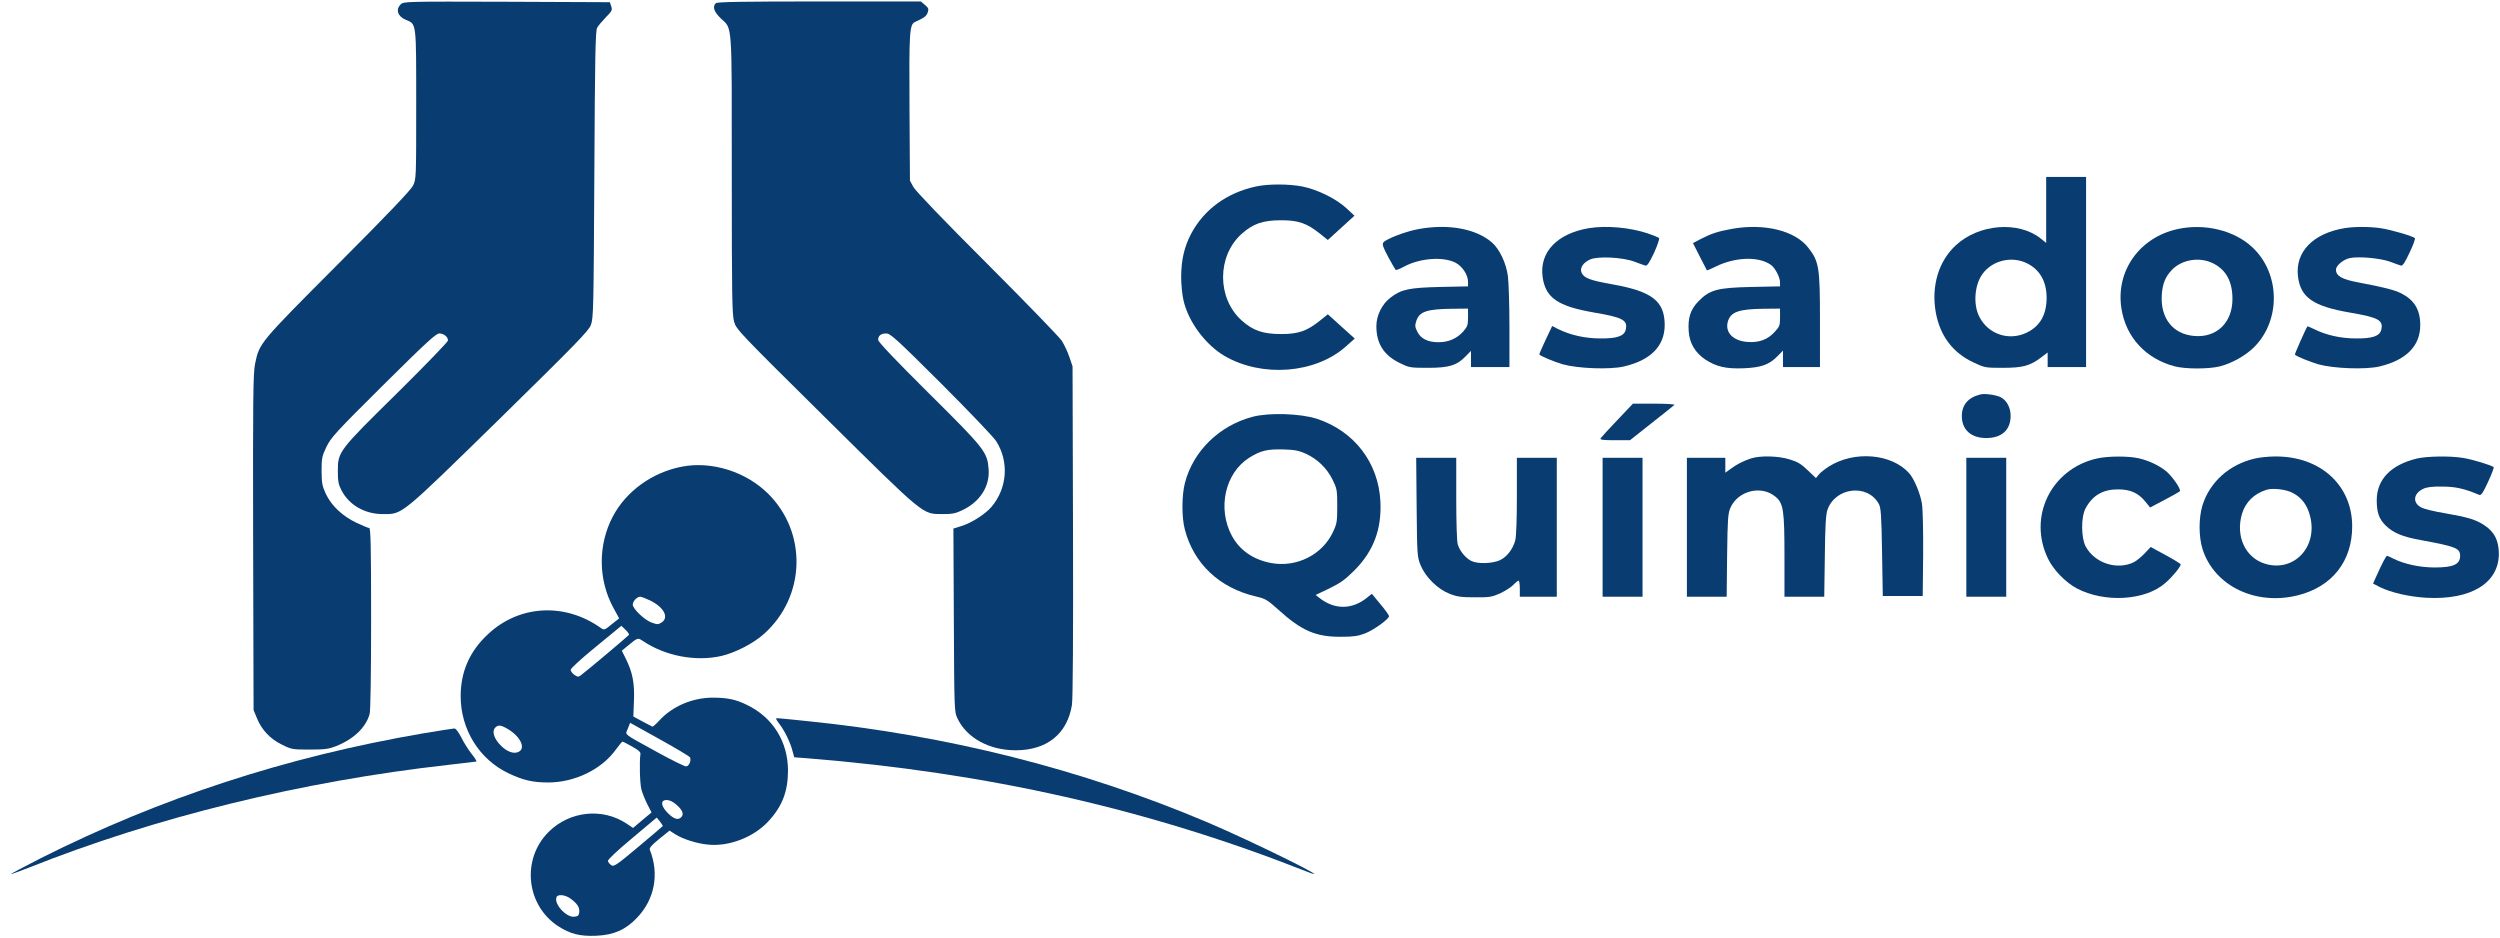 <svg width="168" height="63" viewBox="0 0 168 63" fill="none" xmlns="http://www.w3.org/2000/svg">
<g clip-path="url(#clip0_625_11454)">
<path d="M26.926 0.295C26.568 0.649 26.727 1.111 27.283 1.337C27.989 1.632 27.969 1.425 27.969 7.027C27.969 12.01 27.969 12.04 27.75 12.482C27.591 12.787 26.061 14.399 22.673 17.79C17.398 23.087 17.438 23.038 17.14 24.453C17.011 25.072 16.991 26.684 17.011 36.444L17.04 47.717L17.269 48.267C17.587 49.054 18.163 49.663 18.958 50.046C19.594 50.361 19.663 50.371 20.816 50.371C21.829 50.371 22.097 50.331 22.574 50.145C23.766 49.673 24.581 48.896 24.839 47.982C24.899 47.756 24.939 45.378 24.939 41.545C24.939 36.69 24.909 35.481 24.809 35.481C24.74 35.481 24.362 35.323 23.965 35.137C23.011 34.684 22.266 33.977 21.898 33.191C21.65 32.66 21.62 32.463 21.61 31.648C21.61 30.792 21.64 30.655 21.938 30.026C22.246 29.397 22.554 29.053 25.763 25.868C28.634 23.018 29.3 22.409 29.519 22.409C29.827 22.409 30.105 22.635 30.105 22.881C30.105 22.969 28.575 24.551 26.707 26.399C22.753 30.291 22.703 30.35 22.703 31.648C22.703 32.345 22.743 32.562 22.952 32.955C23.458 33.938 24.511 34.547 25.733 34.547C27.065 34.547 26.846 34.724 33.552 28.168C38.669 23.146 39.553 22.242 39.702 21.849C39.881 21.406 39.891 20.797 39.94 11.745C39.98 3.863 40.01 2.064 40.129 1.867C40.199 1.73 40.467 1.415 40.715 1.16C41.133 0.737 41.162 0.668 41.073 0.423L40.984 0.148L34.049 0.118C27.234 0.098 27.124 0.098 26.926 0.295Z" fill="#093C71"/>
<path d="M48.103 0.216C47.865 0.452 47.974 0.786 48.431 1.228C49.226 1.995 49.176 1.238 49.176 11.725C49.176 19.951 49.196 21.16 49.335 21.632C49.484 22.143 49.683 22.349 55.465 28.07C62.201 34.733 61.972 34.537 63.333 34.547C63.999 34.547 64.218 34.507 64.695 34.271C65.877 33.701 66.532 32.66 66.433 31.5C66.344 30.379 66.175 30.153 62.429 26.438C60.184 24.207 59.012 22.979 59.012 22.841C59.012 22.556 59.2 22.409 59.558 22.409C59.836 22.409 60.244 22.782 63.244 25.77C65.102 27.627 66.761 29.367 66.94 29.642C67.814 31.008 67.695 32.787 66.642 34.045C66.234 34.537 65.3 35.136 64.605 35.352L64.069 35.52L64.098 41.662C64.128 47.707 64.128 47.825 64.337 48.267C64.953 49.584 66.473 50.419 68.251 50.419C70.357 50.419 71.728 49.309 72.036 47.363C72.096 46.95 72.126 42.793 72.106 35.677L72.076 24.62L71.858 23.981C71.738 23.627 71.51 23.146 71.351 22.9C71.192 22.654 68.937 20.325 66.334 17.72C63.443 14.831 61.515 12.826 61.376 12.56L61.148 12.138L61.118 7.214C61.088 2.123 61.118 1.641 61.495 1.474C62.101 1.199 62.251 1.091 62.34 0.845C62.419 0.599 62.4 0.54 62.161 0.334L61.883 0.098H55.048C49.871 0.098 48.193 0.128 48.103 0.216Z" fill="#093C71"/>
<path d="M137.503 14.104V16.325L137.125 16.02C135.635 14.841 132.983 15.047 131.433 16.482C130.27 17.553 129.774 19.224 130.082 20.983C130.37 22.566 131.214 23.696 132.615 24.355C133.37 24.708 133.4 24.718 134.572 24.718C135.923 24.718 136.41 24.59 137.165 24.02L137.602 23.686V24.178V24.669H138.894H140.185V18.281V11.892H138.844H137.503V14.104ZM136.211 17.691C137.076 18.123 137.523 18.9 137.533 19.991C137.533 21.16 137.086 21.937 136.162 22.369C134.98 22.92 133.608 22.458 133.012 21.288C132.585 20.463 132.685 19.136 133.231 18.399C133.897 17.494 135.188 17.19 136.211 17.691Z" fill="#093C71"/>
<path d="M84.402 12.531C82.445 12.954 80.915 14.074 80.051 15.696C79.584 16.58 79.375 17.475 79.375 18.625C79.375 19.126 79.445 19.833 79.534 20.197C79.862 21.632 81.004 23.155 82.276 23.912C84.799 25.386 88.406 25.111 90.453 23.273L91.039 22.752L90.135 21.937L89.231 21.121L88.704 21.544C87.82 22.251 87.253 22.448 86.091 22.448C84.859 22.448 84.194 22.212 83.428 21.524C81.779 20.03 81.779 17.219 83.428 15.725C84.194 15.037 84.859 14.801 86.091 14.801C87.253 14.801 87.82 14.998 88.704 15.706L89.231 16.128L90.125 15.312L91.019 14.497L90.472 13.986C89.777 13.347 88.535 12.737 87.512 12.531C86.588 12.354 85.217 12.354 84.402 12.531Z" fill="#093C71"/>
<path d="M95.344 15.391C94.499 15.539 93.178 16.04 92.969 16.285C92.87 16.413 92.919 16.57 93.287 17.268C93.535 17.73 93.764 18.114 93.794 18.143C93.833 18.163 94.102 18.055 94.39 17.897C95.433 17.347 96.983 17.229 97.807 17.652C98.264 17.887 98.652 18.467 98.652 18.939V19.244L96.794 19.283C94.708 19.332 94.181 19.44 93.466 19.981C92.88 20.413 92.492 21.19 92.492 21.917C92.492 23.087 92.989 23.873 94.062 24.394C94.708 24.708 94.757 24.718 95.969 24.718C97.39 24.718 97.917 24.551 98.513 23.922L98.851 23.578V24.119V24.669H100.142H101.434V21.986C101.434 20.521 101.384 18.979 101.334 18.576C101.215 17.681 100.778 16.757 100.271 16.305C99.198 15.371 97.35 15.027 95.344 15.391ZM98.652 21.328C98.652 21.848 98.612 21.947 98.334 22.271C97.907 22.753 97.34 22.998 96.665 22.998C95.95 22.998 95.473 22.762 95.244 22.291C95.085 21.976 95.075 21.868 95.175 21.573C95.383 20.934 95.87 20.767 97.638 20.748L98.652 20.738V21.328Z" fill="#093C71"/>
<path d="M106.781 15.332C104.645 15.686 103.443 16.944 103.661 18.595C103.85 20.01 104.675 20.58 107.129 21.003C109.076 21.337 109.404 21.514 109.245 22.173C109.136 22.585 108.659 22.753 107.546 22.743C106.513 22.743 105.519 22.517 104.685 22.104L104.307 21.907L103.86 22.851C103.612 23.372 103.423 23.814 103.443 23.824C103.592 23.961 104.426 24.305 105.022 24.482C106.046 24.767 108.172 24.846 109.116 24.63C110.934 24.207 111.868 23.254 111.868 21.829C111.858 20.236 111.023 19.588 108.4 19.116C106.851 18.841 106.453 18.693 106.284 18.33C106.135 18.015 106.394 17.632 106.88 17.425C107.417 17.209 109.046 17.288 109.831 17.583C110.159 17.71 110.497 17.828 110.576 17.848C110.685 17.887 110.844 17.642 111.152 16.993C111.381 16.482 111.53 16.04 111.49 16C111.44 15.951 111.083 15.804 110.705 15.676C109.503 15.283 107.943 15.145 106.781 15.332Z" fill="#093C71"/>
<path d="M116.381 15.381C115.457 15.548 115.03 15.686 114.334 16.04L113.768 16.335L114.225 17.239C114.473 17.73 114.692 18.143 114.702 18.163C114.722 18.182 114.97 18.074 115.268 17.927C116.589 17.268 118.179 17.209 119.004 17.799C119.292 18.006 119.619 18.634 119.619 18.979V19.244L117.712 19.283C115.417 19.332 114.9 19.47 114.145 20.236C113.599 20.797 113.42 21.347 113.48 22.251C113.529 23.047 113.907 23.696 114.592 24.158C115.328 24.64 115.993 24.797 117.175 24.748C118.348 24.699 118.884 24.512 119.451 23.932L119.818 23.558V24.109V24.669H121.06H122.302V21.534C122.302 17.976 122.242 17.583 121.527 16.659C120.643 15.499 118.566 14.988 116.381 15.381ZM119.619 21.328C119.619 21.868 119.59 21.947 119.262 22.3C118.795 22.821 118.209 23.038 117.434 22.979C116.47 22.91 115.924 22.35 116.103 21.642C116.281 20.964 116.818 20.767 118.556 20.748L119.619 20.738V21.328Z" fill="#093C71"/>
<path d="M146.345 15.391C143.782 15.942 142.162 18.212 142.56 20.728C142.858 22.664 144.199 24.109 146.146 24.62C146.862 24.807 148.431 24.807 149.176 24.62C150.001 24.404 150.875 23.913 151.462 23.343C153.29 21.524 153.24 18.369 151.352 16.61C150.14 15.48 148.163 14.998 146.345 15.391ZM148.729 17.701C149.594 18.134 150.021 18.92 150.021 20.089C150.021 21.691 148.948 22.713 147.438 22.576C146.007 22.448 145.173 21.377 145.272 19.814C145.322 19.067 145.51 18.605 145.938 18.153C146.603 17.436 147.825 17.239 148.729 17.701Z" fill="#093C71"/>
<path d="M157.554 15.332C155.428 15.686 154.226 16.934 154.424 18.575C154.593 19.991 155.448 20.58 157.902 21.003C159.849 21.337 160.177 21.514 160.018 22.173C159.908 22.585 159.432 22.753 158.319 22.743C157.286 22.743 156.292 22.517 155.458 22.094C155.239 21.986 155.06 21.917 155.05 21.937C154.951 22.094 154.186 23.804 154.216 23.834C154.375 23.971 155.209 24.305 155.795 24.482C156.819 24.767 158.945 24.846 159.889 24.63C161.687 24.207 162.641 23.254 162.641 21.848C162.641 20.816 162.243 20.158 161.349 19.706C160.882 19.48 160.236 19.313 158.478 18.978C157.375 18.772 156.978 18.546 156.978 18.123C156.978 17.838 157.484 17.425 157.931 17.337C158.557 17.219 159.968 17.357 160.604 17.583C160.932 17.71 161.27 17.828 161.349 17.848C161.458 17.878 161.617 17.632 161.915 16.993C162.154 16.502 162.313 16.059 162.283 16.01C162.203 15.883 160.693 15.44 159.968 15.332C159.203 15.224 158.219 15.224 157.554 15.332Z" fill="#093C71"/>
<path d="M133.078 26.507C132.253 26.714 131.836 27.205 131.836 27.962C131.836 28.876 132.452 29.436 133.475 29.436C134.518 29.436 135.114 28.895 135.114 27.942C135.114 27.392 134.856 26.91 134.449 26.694C134.131 26.537 133.376 26.428 133.078 26.507Z" fill="#093C71"/>
<path d="M108.68 28.236C108.104 28.836 107.597 29.396 107.558 29.455C107.508 29.553 107.717 29.583 108.511 29.583H109.535L110.975 28.443C111.77 27.824 112.456 27.264 112.515 27.214C112.565 27.165 112.048 27.126 111.174 27.126H109.733L108.68 28.236Z" fill="#093C71"/>
<path d="M84.17 28.01C81.935 28.6 80.186 30.31 79.63 32.443C79.411 33.269 79.401 34.753 79.62 35.578C80.216 37.878 81.945 39.51 84.389 40.08C85.054 40.237 85.164 40.306 85.919 40.984C87.469 42.389 88.432 42.802 90.111 42.792C90.956 42.792 91.264 42.743 91.731 42.566C92.327 42.33 93.34 41.603 93.34 41.407C93.34 41.338 93.082 40.974 92.764 40.601L92.188 39.903L91.82 40.198C90.856 40.954 89.724 40.974 88.74 40.237L88.412 39.981L89.336 39.539C90.082 39.175 90.399 38.949 91.005 38.34C92.297 37.053 92.853 35.568 92.764 33.711C92.635 31.087 91.005 28.964 88.482 28.138C87.369 27.784 85.263 27.716 84.17 28.01ZM87.747 30.487C88.532 30.851 89.157 31.45 89.545 32.227C89.843 32.836 89.863 32.925 89.863 34.006C89.863 35.047 89.843 35.185 89.575 35.755C88.859 37.279 87.141 38.144 85.442 37.839C84.24 37.623 83.306 36.984 82.779 36.001C81.796 34.163 82.322 31.794 83.942 30.762C84.707 30.281 85.164 30.173 86.237 30.202C87.012 30.222 87.28 30.281 87.747 30.487Z" fill="#093C71"/>
<path d="M117.681 30.802C117.184 30.959 116.678 31.215 116.27 31.529L115.942 31.765V31.264V30.763H114.651H113.359V35.431V40.1H114.691H116.032L116.062 37.318C116.092 34.891 116.121 34.498 116.28 34.134C116.787 32.974 118.357 32.581 119.31 33.377C119.847 33.819 119.916 34.291 119.916 37.367V40.1H121.248H122.589L122.629 37.367C122.649 35.353 122.698 34.547 122.808 34.252C123.344 32.738 125.5 32.493 126.255 33.859C126.394 34.104 126.434 34.606 126.474 37.102L126.523 40.051H127.864H129.206L129.235 37.299C129.245 35.697 129.216 34.262 129.156 33.859C129.047 33.171 128.629 32.168 128.292 31.795C127.109 30.478 124.596 30.271 122.897 31.352C122.619 31.529 122.311 31.775 122.211 31.903L122.033 32.129L121.476 31.598C121.039 31.176 120.791 31.028 120.264 30.871C119.499 30.635 118.307 30.605 117.681 30.802Z" fill="#093C71"/>
<path d="M140.861 30.822C137.811 31.549 136.271 34.743 137.622 37.534C137.989 38.301 138.804 39.136 139.559 39.539C141.427 40.522 144.159 40.365 145.5 39.185C145.967 38.792 146.543 38.085 146.543 37.928C146.543 37.888 146.086 37.603 145.54 37.308L144.527 36.758L144.119 37.19C143.901 37.426 143.573 37.682 143.414 37.77C142.281 38.34 140.761 37.849 140.155 36.719C139.847 36.139 139.837 34.723 140.155 34.153C140.622 33.288 141.318 32.886 142.321 32.886C143.156 32.886 143.692 33.121 144.169 33.711L144.487 34.104L145.441 33.603C145.967 33.328 146.434 33.062 146.484 33.013C146.603 32.905 145.957 31.971 145.53 31.637C145.053 31.264 144.447 30.979 143.791 30.812C143.096 30.635 141.626 30.635 140.861 30.822Z" fill="#093C71"/>
<path d="M151.49 30.822C149.801 31.225 148.509 32.384 148.013 33.937C147.744 34.802 147.744 36.07 148.022 36.935C148.827 39.392 151.599 40.719 154.43 40.001C156.725 39.422 158.067 37.711 158.067 35.372C158.067 32.601 155.921 30.655 152.901 30.674C152.434 30.674 151.798 30.743 151.49 30.822ZM154.103 33.141C154.689 33.456 155.056 33.957 155.235 34.675C155.772 36.729 154.182 38.449 152.255 37.898C150.894 37.505 150.208 36.05 150.665 34.517C150.904 33.741 151.47 33.181 152.304 32.915C152.732 32.778 153.656 32.886 154.103 33.141Z" fill="#093C71"/>
<path d="M162.419 30.812C160.671 31.235 159.717 32.217 159.717 33.613C159.717 34.429 159.866 34.871 160.313 35.313C160.82 35.805 161.436 36.07 162.638 36.286C165.042 36.729 165.32 36.837 165.32 37.358C165.32 37.928 164.863 38.134 163.602 38.134C162.628 38.134 161.565 37.908 160.84 37.544C160.631 37.436 160.432 37.348 160.413 37.348C160.343 37.348 160.065 37.888 159.717 38.665L159.469 39.215L159.946 39.461C160.691 39.825 161.893 40.1 163.035 40.169C166.046 40.336 167.933 39.186 167.923 37.191C167.913 36.326 167.625 35.746 166.97 35.313C166.393 34.92 165.867 34.763 164.297 34.488C163.631 34.38 162.936 34.212 162.757 34.124C162.111 33.829 162.151 33.181 162.827 32.856C163.095 32.728 163.423 32.689 164.128 32.699C165.012 32.699 165.609 32.837 166.612 33.259C166.731 33.308 166.87 33.102 167.198 32.385C167.437 31.864 167.605 31.421 167.576 31.392C167.456 31.274 166.115 30.861 165.519 30.773C164.635 30.625 163.105 30.655 162.419 30.812Z" fill="#093C71"/>
<path d="M95.198 34.075C95.228 37.318 95.237 37.417 95.466 37.987C95.794 38.783 96.609 39.589 97.413 39.903C97.91 40.1 98.198 40.139 99.102 40.139C100.096 40.149 100.245 40.119 100.811 39.874C101.139 39.716 101.546 39.461 101.695 39.304C101.844 39.146 102.003 39.019 102.053 39.019C102.093 39.019 102.132 39.264 102.132 39.559V40.1H103.374H104.616V35.431V30.763H103.275H101.934V33.338C101.934 34.871 101.894 36.08 101.824 36.316C101.665 36.906 101.268 37.417 100.801 37.643C100.294 37.879 99.281 37.908 98.864 37.692C98.476 37.495 98.089 37.014 97.96 36.581C97.9 36.375 97.86 35.068 97.86 33.485V30.763H96.509H95.168L95.198 34.075Z" fill="#093C71"/>
<path d="M107.695 35.431V40.1H109.037H110.378V35.431V30.763H109.037H107.695V35.431Z" fill="#093C71"/>
<path d="M132.137 35.431V40.1H133.478H134.819V35.431V30.763H133.478H132.137V35.431Z" fill="#093C71"/>
<path d="M45.81 31.362C43.833 31.746 42.084 33.004 41.19 34.694C40.177 36.601 40.187 38.95 41.22 40.847L41.607 41.554L41.101 41.957C40.634 42.341 40.594 42.35 40.395 42.213C37.981 40.483 34.911 40.64 32.805 42.606C31.563 43.756 30.957 45.132 30.957 46.783C30.957 49.024 32.209 51.039 34.186 51.972C35.169 52.434 35.795 52.582 36.839 52.582C38.617 52.582 40.425 51.707 41.379 50.38C41.597 50.085 41.796 49.84 41.826 49.84C41.856 49.83 42.144 49.977 42.472 50.164C42.909 50.41 43.058 50.538 43.038 50.675C42.959 51.186 42.998 52.68 43.108 53.073C43.177 53.319 43.356 53.761 43.505 54.056L43.783 54.597L43.157 55.117L42.541 55.639L42.104 55.344C40.485 54.272 38.289 54.498 36.878 55.894C35.04 57.712 35.338 60.798 37.484 62.224C38.319 62.764 38.965 62.931 40.077 62.882C41.24 62.833 42.044 62.479 42.809 61.673C43.992 60.435 44.32 58.734 43.664 57.093C43.624 56.985 43.803 56.779 44.3 56.376L44.995 55.815L45.373 56.061C45.889 56.385 46.823 56.69 47.598 56.759C48.989 56.897 50.628 56.267 51.612 55.216C52.556 54.213 52.953 53.191 52.953 51.786C52.953 49.849 51.94 48.218 50.221 47.383C49.446 46.999 48.91 46.891 47.926 46.881C46.525 46.881 45.174 47.461 44.28 48.444C44.071 48.67 43.873 48.847 43.833 48.827C43.793 48.808 43.495 48.651 43.157 48.474L42.561 48.149L42.601 47.098C42.651 45.918 42.511 45.181 42.054 44.267L41.786 43.726L42.084 43.481C42.869 42.832 42.849 42.842 43.177 43.058C44.707 44.09 46.744 44.473 48.482 44.08C49.416 43.864 50.648 43.225 51.344 42.596C54.145 40.09 54.264 35.795 51.612 33.171C50.112 31.687 47.807 30.969 45.81 31.362ZM43.694 40.355C44.618 40.807 44.975 41.495 44.459 41.83C44.22 41.977 44.181 41.977 43.773 41.83C43.296 41.653 42.521 40.906 42.521 40.63C42.521 40.404 42.809 40.1 43.018 40.1C43.108 40.1 43.406 40.218 43.694 40.355ZM42.263 42.665C42.223 42.734 39.491 45.034 39.024 45.387C38.885 45.496 38.816 45.496 38.607 45.358C38.468 45.26 38.349 45.112 38.349 45.014C38.349 44.916 39.044 44.277 40.057 43.451L41.756 42.056L42.035 42.321C42.194 42.468 42.293 42.626 42.263 42.665ZM46.376 50.901C46.456 51.147 46.297 51.501 46.098 51.501C45.999 51.501 45.134 51.078 44.19 50.557C41.766 49.221 42.015 49.417 42.194 48.955L42.343 48.572L44.34 49.682C45.442 50.292 46.356 50.842 46.376 50.901ZM34.196 49.034C34.991 49.535 35.328 50.282 34.861 50.518C34.553 50.685 34.096 50.538 33.669 50.115C33.212 49.663 33.043 49.171 33.262 48.916C33.471 48.68 33.669 48.709 34.196 49.034ZM45.442 54.066C45.85 54.41 45.969 54.695 45.8 54.892C45.591 55.137 45.303 55.059 44.896 54.656C44.399 54.164 44.359 53.761 44.806 53.761C44.985 53.761 45.224 53.869 45.442 54.066ZM44.538 55.511C44.528 55.53 43.793 56.159 42.899 56.906C41.419 58.145 41.26 58.253 41.081 58.145C40.971 58.066 40.872 57.948 40.852 57.86C40.832 57.771 41.458 57.181 42.482 56.326L44.131 54.941L44.349 55.206C44.459 55.353 44.548 55.491 44.538 55.511ZM38.339 60.386C38.796 60.72 38.965 60.985 38.925 61.309C38.905 61.526 38.836 61.585 38.577 61.604C38.051 61.653 37.216 60.749 37.395 60.297C37.474 60.071 37.971 60.12 38.339 60.386Z" fill="#093C71"/>
<path d="M52.16 48.316C52.16 48.346 52.269 48.513 52.398 48.68C52.736 49.122 53.123 49.928 53.252 50.449L53.372 50.891L54.176 50.95C66.367 51.923 77.176 54.37 87.806 58.567C90.071 59.462 84.23 56.572 81.08 55.235C72.675 51.687 63.704 49.417 54.206 48.454C51.981 48.228 52.16 48.238 52.16 48.316Z" fill="#093C71"/>
<path d="M28.396 49.289C19.236 50.862 10.781 53.624 2.754 57.663C1.621 58.243 0.707 58.725 0.727 58.744C0.747 58.754 1.273 58.567 1.899 58.322C10.414 54.921 20.279 52.503 30.105 51.402C31.118 51.285 31.972 51.186 32.012 51.176C32.052 51.167 31.913 50.931 31.694 50.665C31.476 50.39 31.168 49.899 30.999 49.555C30.79 49.162 30.631 48.945 30.522 48.955C30.432 48.955 29.469 49.112 28.396 49.289Z" fill="#093C71"/>
</g>
<defs>
<clipPath id="clip0_625_11454">
<rect width="168" height="63" fill="white"/>
</clipPath>
</defs>
</svg>
